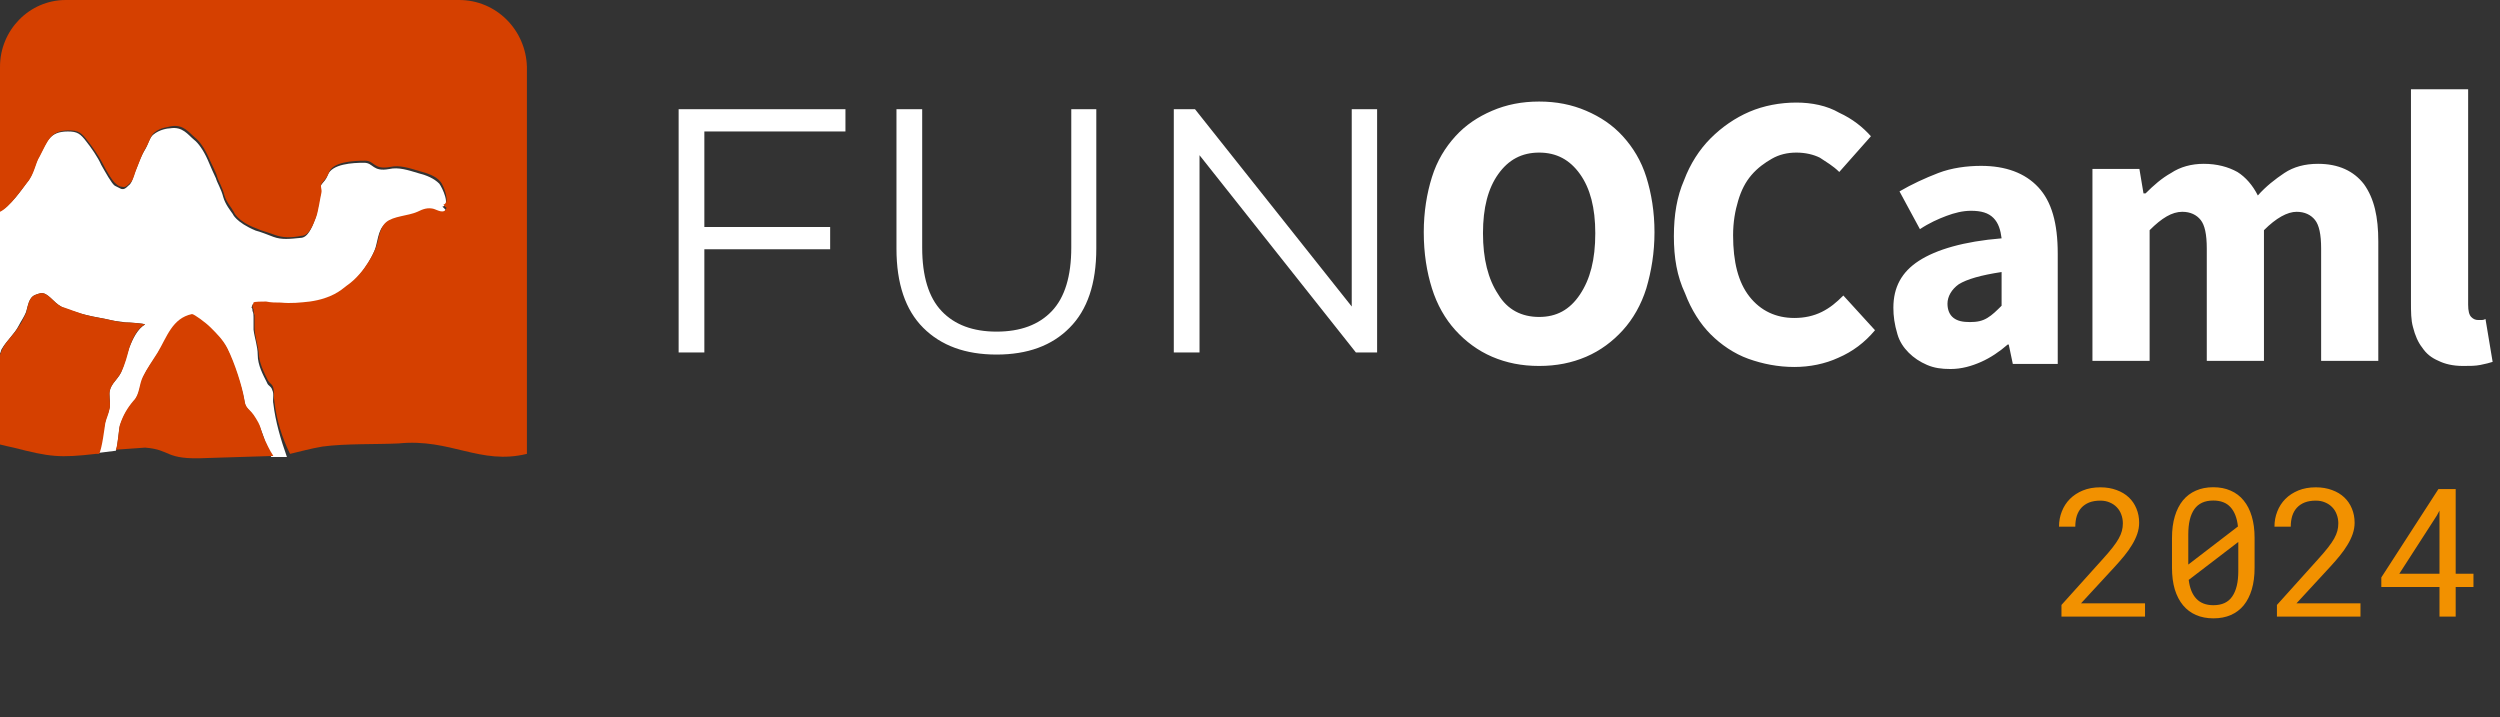 <svg width="223" height="64" viewBox="0 0 223 64" fill="none" xmlns="http://www.w3.org/2000/svg">
<rect x="0" y="0" width="223" height="64" fill="#333333" stroke="none"/>
<path d="M24.384 36.018C24.291 35.645 24.477 35.18 24.291 34.808C24.198 34.436 23.919 34.436 23.826 34.156C23.453 33.412 22.988 32.574 22.988 31.643C22.988 30.899 22.709 30.154 22.616 29.41C22.616 29.038 22.616 28.665 22.616 28.293C22.616 28.107 22.616 27.921 22.523 27.735C22.523 27.642 22.523 27.455 22.43 27.455L22.523 27.176C22.523 27.083 23.36 27.083 23.64 27.083C24.105 27.083 24.477 27.083 24.943 27.176C25.873 27.176 26.618 27.176 27.549 27.083C29.503 26.804 30.341 25.966 30.806 25.687C32.574 24.477 33.412 22.337 33.412 22.337C33.691 21.685 33.691 20.475 34.343 20.01C35.087 19.358 36.297 19.451 37.135 19.079C37.6 18.893 37.972 18.707 38.531 18.8C38.903 18.893 39.554 19.358 39.741 18.707C39.648 18.614 39.554 18.521 39.461 18.428C40.206 18.335 39.461 16.752 39.182 16.38C38.717 15.915 38.065 15.636 37.321 15.45C36.39 15.17 35.553 14.891 34.715 15.077C33.226 15.356 33.319 14.519 32.481 14.519C31.457 14.519 29.596 14.612 29.224 15.636C29.038 16.101 28.945 16.101 28.665 16.473C28.479 16.752 28.665 17.032 28.572 17.404C28.479 17.776 28.293 19.079 28.107 19.544C27.828 20.289 27.455 21.22 26.804 21.22C25.873 21.313 25.129 21.406 24.384 21.127C23.919 20.941 23.174 20.661 22.802 20.568C21.034 19.824 20.755 19.079 20.755 19.079C20.568 18.8 20.103 18.241 19.917 17.59C19.731 16.846 19.358 16.287 19.265 15.915C19.079 15.543 18.8 14.891 18.521 14.24C18.148 13.402 17.683 12.75 17.311 12.471C16.753 12.006 16.287 11.261 15.17 11.447C14.984 11.447 14.24 11.54 13.681 12.006C13.309 12.285 13.216 12.937 12.844 13.495C12.657 13.774 12.285 14.705 12.006 15.45C11.82 16.008 11.727 16.38 11.447 16.566C11.261 16.752 11.075 16.939 10.796 16.846C10.61 16.752 10.424 16.659 10.238 16.566C9.958 16.38 9.4 15.356 9.028 14.705C8.749 14.053 8.097 13.123 7.725 12.657C7.166 11.913 6.887 11.727 6.05 11.727C4.374 11.727 4.188 12.657 3.444 14.053C3.071 14.705 2.978 15.636 2.327 16.38C2.048 16.752 0.838 18.521 0 18.8V31.643V31.55C0.093 31.364 0.093 31.178 0.186 31.085C0.558 30.434 1.303 29.782 1.675 29.038C1.861 28.665 2.141 28.293 2.327 27.828C2.42 27.549 2.513 26.99 2.699 26.711C2.885 26.339 3.257 26.245 3.63 26.152C4.281 26.059 4.747 26.99 5.491 27.362C5.77 27.549 7.259 28.014 7.725 28.107C8.469 28.293 9.214 28.386 9.958 28.572C10.331 28.665 10.703 28.665 11.168 28.758C11.541 28.758 12.937 28.851 12.937 28.945C12.285 29.317 11.82 30.247 11.541 30.992C11.261 31.737 11.075 32.574 10.796 33.226C10.424 33.97 9.679 34.343 9.772 35.273C9.772 35.645 9.865 36.018 9.772 36.39C9.679 36.855 9.493 37.135 9.4 37.6C9.214 38.158 9.028 39.927 8.842 40.392L10.331 40.206C10.517 39.834 10.61 38.158 10.703 37.972C10.982 37.135 11.354 36.483 11.913 35.832C12.471 35.18 12.471 34.436 12.751 33.691C13.123 32.853 13.588 32.295 14.053 31.55C14.891 30.247 15.45 28.479 17.125 28.107C17.311 28.107 18.335 28.851 18.8 29.317C19.358 29.875 19.917 30.434 20.289 31.178C20.941 32.574 21.592 34.622 21.778 35.645C21.871 36.297 21.964 36.297 22.43 36.855C22.616 37.041 22.988 37.786 23.174 38.065C23.267 38.344 23.547 38.996 23.64 39.368C23.733 39.554 24.012 40.206 24.198 40.764H25.594C25.036 39.182 24.57 37.6 24.384 36.018Z" fill="white"/>
<path d="M23.64 39.275C23.454 38.903 23.268 38.251 23.174 37.972C23.081 37.693 22.616 36.948 22.43 36.762C21.965 36.297 21.872 36.204 21.779 35.552C21.592 34.436 20.941 32.388 20.289 31.085C19.917 30.34 19.359 29.782 18.8 29.224C18.335 28.758 17.311 28.014 17.125 28.014C15.357 28.386 14.891 30.061 14.054 31.457C13.588 32.202 13.123 32.853 12.751 33.598C12.379 34.343 12.472 35.18 11.913 35.739C11.355 36.39 10.982 37.041 10.703 37.879C10.61 38.065 10.517 39.74 10.331 40.113L12.937 39.927C15.357 40.113 14.612 41.044 18.428 40.857L24.384 40.671C24.012 40.113 23.733 39.461 23.64 39.275Z" fill="#D54000"/>
<path d="M40.95 0H5.863C2.606 0 0 2.699 0 5.956V18.893C0.838 18.521 2.048 16.753 2.42 16.287C3.071 15.543 3.164 14.519 3.537 13.96C4.281 12.564 4.467 11.634 6.143 11.634C6.98 11.634 7.259 11.82 7.818 12.564C8.19 13.03 8.842 13.96 9.121 14.519C9.493 15.263 10.052 16.194 10.331 16.38C10.517 16.566 10.703 16.659 10.889 16.659C11.168 16.753 11.354 16.566 11.541 16.38C11.82 16.194 11.913 15.822 12.099 15.263C12.378 14.519 12.751 13.588 12.937 13.309C13.309 12.751 13.402 12.099 13.774 11.82C14.333 11.354 14.984 11.354 15.263 11.261C16.38 11.075 16.846 11.82 17.404 12.285C17.776 12.564 18.242 13.216 18.614 14.053C18.893 14.705 19.265 15.356 19.358 15.729C19.451 16.101 19.824 16.659 20.01 17.404C20.196 18.055 20.661 18.521 20.848 18.893C20.848 18.893 21.127 19.731 22.895 20.382C23.267 20.568 24.012 20.755 24.477 20.941C25.222 21.22 25.966 21.22 26.897 21.034C27.549 21.034 27.921 20.103 28.2 19.358C28.386 18.893 28.572 17.59 28.665 17.218C28.758 16.846 28.479 16.566 28.758 16.287C29.038 15.915 29.131 15.915 29.317 15.45C29.596 14.426 31.55 14.333 32.574 14.333C33.412 14.333 33.319 15.17 34.808 14.891C35.645 14.705 36.483 14.984 37.414 15.263C38.158 15.45 38.903 15.729 39.275 16.194C39.554 16.473 40.206 18.148 39.554 18.242C39.648 18.335 39.648 18.428 39.834 18.521C39.648 19.172 38.996 18.707 38.624 18.614C38.158 18.521 37.786 18.614 37.228 18.893C36.39 19.265 35.087 19.265 34.436 19.824C33.784 20.382 33.784 21.499 33.505 22.151C33.505 22.151 32.667 24.291 30.899 25.501C30.434 25.873 29.596 26.618 27.642 26.897C26.804 26.99 25.966 27.083 25.036 26.99C24.57 26.99 24.198 26.99 23.733 26.897C23.453 26.897 22.616 26.897 22.616 26.99L22.523 27.269C22.523 27.362 22.523 27.549 22.616 27.549C22.616 27.735 22.616 27.921 22.709 28.107C22.709 28.479 22.709 28.852 22.709 29.224C22.709 29.968 22.988 30.713 23.081 31.457C23.081 32.295 23.547 33.226 23.919 33.97C24.105 34.249 24.291 34.249 24.384 34.622C24.477 34.994 24.384 35.366 24.477 35.832C24.663 37.414 25.129 38.996 25.873 40.485C26.711 40.299 27.642 40.02 28.758 39.834C30.806 39.554 33.691 39.648 35.553 39.554C40.206 39.089 42.812 41.509 47 40.485V5.956C46.907 2.699 44.301 0 40.95 0Z" fill="#D54000"/>
<path d="M10.796 33.226C11.168 32.481 11.354 31.737 11.541 30.992C11.82 30.247 12.192 29.317 12.937 28.945C12.844 28.852 11.447 28.758 11.168 28.758C10.796 28.758 10.424 28.665 9.958 28.572C9.214 28.386 8.376 28.293 7.725 28.107C7.259 28.014 5.863 27.456 5.491 27.362C4.747 26.99 4.281 26.059 3.63 26.152C3.257 26.246 2.885 26.339 2.699 26.711C2.513 26.99 2.42 27.549 2.327 27.921C2.141 28.293 1.954 28.758 1.675 29.131C1.21 29.875 0.465 30.527 0.186 31.178C0.093 31.364 0.093 31.457 0 31.644V39.648C0.372 39.741 0.745 39.834 1.21 39.927C4.467 40.764 5.305 40.858 8.562 40.485H8.842C9.121 39.927 9.307 38.252 9.4 37.693C9.493 37.321 9.679 36.949 9.772 36.483C9.865 36.111 9.772 35.739 9.772 35.366C9.679 34.343 10.424 33.97 10.796 33.226Z" fill="#D54000"/>
<path d="M62.58 20.25H74.05V22.234H62.58V20.25ZM62.828 31.441H60.534V9.741H75.414V11.725H62.828V31.441ZM88.893 31.627C86.124 31.627 83.944 30.831 82.352 29.24C80.761 27.649 79.965 25.293 79.965 22.172V9.741H82.259V22.079C82.259 24.642 82.838 26.533 83.995 27.752C85.153 28.971 86.785 29.581 88.893 29.581C91.022 29.581 92.665 28.971 93.822 27.752C94.98 26.533 95.558 24.642 95.558 22.079V9.741H97.79V22.172C97.79 25.293 96.995 27.649 95.403 29.24C93.832 30.831 91.662 31.627 88.893 31.627ZM104.703 31.441V9.741H106.594L121.567 28.589H120.575V9.741H122.838V31.441H120.947L106.005 12.593H106.997V31.441H104.703Z" fill="white"/>
<path d="M137.29 32.643C135.742 32.643 134.376 32.37 133.101 31.824C131.826 31.277 130.734 30.458 129.823 29.456C128.912 28.454 128.184 27.18 127.729 25.723C127.273 24.265 127 22.626 127 20.714C127 18.893 127.273 17.254 127.729 15.797C128.184 14.34 128.912 13.156 129.823 12.154C130.734 11.152 131.826 10.424 133.101 9.878C134.376 9.331 135.742 9.058 137.29 9.058C138.838 9.058 140.204 9.331 141.479 9.878C142.754 10.424 143.847 11.152 144.757 12.154C145.668 13.156 146.396 14.34 146.852 15.797C147.307 17.254 147.58 18.893 147.58 20.714C147.58 22.535 147.307 24.174 146.852 25.723C146.396 27.18 145.668 28.454 144.757 29.456C143.847 30.458 142.754 31.277 141.479 31.824C140.204 32.37 138.838 32.643 137.29 32.643ZM137.29 28.272C138.838 28.272 140.022 27.635 140.933 26.269C141.843 24.903 142.299 23.173 142.299 20.805C142.299 18.529 141.843 16.798 140.933 15.524C140.022 14.249 138.838 13.611 137.29 13.611C135.742 13.611 134.558 14.249 133.648 15.524C132.737 16.798 132.282 18.529 132.282 20.805C132.282 23.082 132.737 24.903 133.648 26.269C134.467 27.635 135.742 28.272 137.29 28.272ZM149.31 21.078C149.31 19.166 149.584 17.527 150.221 16.07C150.768 14.613 151.587 13.338 152.589 12.336C153.59 11.335 154.774 10.515 156.049 9.969C157.324 9.422 158.781 9.149 160.238 9.149C161.604 9.149 162.97 9.422 164.063 10.06C165.247 10.606 166.157 11.335 166.886 12.154L164.063 15.341C163.516 14.795 162.879 14.431 162.333 14.066C161.786 13.793 161.058 13.611 160.238 13.611C159.419 13.611 158.69 13.793 158.053 14.158C157.415 14.522 156.778 14.977 156.231 15.614C155.685 16.252 155.321 16.98 155.047 17.891C154.774 18.802 154.592 19.803 154.592 20.987C154.592 23.355 155.047 25.176 156.049 26.451C157.051 27.726 158.417 28.363 160.056 28.363C160.967 28.363 161.786 28.181 162.515 27.817C163.243 27.453 163.79 26.997 164.427 26.36L167.25 29.456C166.339 30.549 165.247 31.369 163.972 31.915C162.788 32.461 161.422 32.734 160.056 32.734C158.599 32.734 157.233 32.461 155.958 32.006C154.683 31.551 153.499 30.731 152.589 29.82C151.678 28.91 150.859 27.635 150.312 26.178C149.584 24.63 149.31 22.991 149.31 21.078ZM168.889 27.453C168.889 25.631 169.618 24.265 171.166 23.264C172.714 22.262 175.172 21.534 178.542 21.26C178.451 20.532 178.269 19.895 177.813 19.439C177.358 18.984 176.721 18.802 175.81 18.802C175.081 18.802 174.353 18.984 173.624 19.257C172.896 19.53 172.076 19.895 171.257 20.441L169.435 17.072C170.528 16.434 171.712 15.888 172.896 15.432C174.08 14.977 175.446 14.795 176.721 14.795C178.906 14.795 180.636 15.432 181.82 16.707C183.004 17.982 183.55 19.895 183.55 22.626L183.55 32.461L179.543 32.461L179.179 30.731H179.088C178.36 31.369 177.54 31.915 176.721 32.279C175.901 32.643 174.99 32.916 173.989 32.916C173.169 32.916 172.532 32.825 171.894 32.552C171.257 32.279 170.71 31.915 170.255 31.459C169.8 31.004 169.435 30.458 169.253 29.82C168.98 28.91 168.889 28.181 168.889 27.453ZM173.715 27.088C173.715 27.635 173.898 28.09 174.262 28.363C174.626 28.637 175.081 28.728 175.719 28.728C176.356 28.728 176.812 28.637 177.267 28.363C177.722 28.09 178.086 27.726 178.542 27.271V24.265C176.721 24.539 175.446 24.903 174.717 25.358C174.08 25.814 173.715 26.451 173.715 27.088ZM186.646 15.068L190.835 15.068L191.2 17.254H191.382C192.11 16.525 192.839 15.888 193.658 15.432C194.478 14.886 195.48 14.613 196.572 14.613C197.756 14.613 198.758 14.886 199.577 15.341C200.306 15.797 200.943 16.525 201.399 17.436C202.127 16.616 202.947 15.979 203.766 15.432C204.586 14.886 205.588 14.613 206.771 14.613C208.593 14.613 209.959 15.25 210.869 16.434C211.78 17.709 212.144 19.348 212.144 21.534L212.144 32.188H207.045L207.045 22.171C207.045 20.896 206.862 20.077 206.498 19.621C206.134 19.166 205.588 18.893 204.859 18.893C204.039 18.893 203.038 19.439 201.945 20.532L201.945 32.188L196.845 32.188L196.845 22.171C196.845 20.896 196.663 20.077 196.299 19.621C195.935 19.166 195.388 18.893 194.66 18.893C193.749 18.893 192.839 19.439 191.746 20.532L191.746 32.188L186.646 32.188L186.646 15.068ZM215.058 7.965L220.158 7.965L220.158 27.18C220.158 27.726 220.249 28.09 220.431 28.272C220.613 28.454 220.795 28.546 221.068 28.546L221.341 28.546C221.433 28.546 221.524 28.546 221.706 28.454L222.343 32.279C222.07 32.37 221.706 32.461 221.25 32.552C220.795 32.643 220.34 32.643 219.702 32.643C218.792 32.643 218.063 32.461 217.517 32.188C216.879 31.915 216.424 31.551 216.06 31.004C215.696 30.549 215.422 29.911 215.24 29.183C215.058 28.546 215.058 27.817 215.058 26.906L215.058 7.965Z" fill="white"/>
<path d="M191.336 55H183.883V53.961L187.609 49.82C187.943 49.45 188.221 49.122 188.445 48.836C188.669 48.55 188.849 48.286 188.984 48.047C189.12 47.802 189.216 47.573 189.273 47.359C189.331 47.141 189.359 46.917 189.359 46.688C189.359 46.406 189.312 46.143 189.219 45.898C189.13 45.648 188.997 45.432 188.82 45.25C188.648 45.068 188.438 44.925 188.188 44.82C187.943 44.711 187.664 44.656 187.352 44.656C186.971 44.656 186.641 44.711 186.359 44.82C186.083 44.93 185.852 45.086 185.664 45.289C185.482 45.487 185.344 45.729 185.25 46.016C185.161 46.302 185.117 46.622 185.117 46.977H183.664C183.664 46.497 183.747 46.047 183.914 45.625C184.081 45.198 184.32 44.825 184.633 44.508C184.951 44.19 185.336 43.938 185.789 43.75C186.247 43.562 186.768 43.469 187.352 43.469C187.888 43.469 188.37 43.55 188.797 43.711C189.229 43.867 189.594 44.086 189.891 44.367C190.188 44.648 190.414 44.982 190.57 45.367C190.732 45.753 190.812 46.172 190.812 46.625C190.812 46.964 190.755 47.3 190.641 47.633C190.526 47.961 190.37 48.286 190.172 48.609C189.979 48.932 189.753 49.253 189.492 49.57C189.237 49.883 188.966 50.195 188.68 50.508L185.625 53.82H191.336V55ZM201.109 50.648C201.109 51.372 201.026 52.016 200.859 52.578C200.693 53.135 200.453 53.607 200.141 53.992C199.828 54.372 199.445 54.661 198.992 54.859C198.539 55.057 198.021 55.156 197.438 55.156C196.859 55.156 196.341 55.057 195.883 54.859C195.43 54.661 195.044 54.372 194.727 53.992C194.409 53.607 194.164 53.135 193.992 52.578C193.826 52.016 193.742 51.372 193.742 50.648V47.984C193.742 47.26 193.826 46.62 193.992 46.062C194.159 45.5 194.398 45.026 194.711 44.641C195.029 44.255 195.414 43.964 195.867 43.766C196.326 43.562 196.844 43.461 197.422 43.461C198.005 43.461 198.523 43.562 198.977 43.766C199.435 43.964 199.82 44.255 200.133 44.641C200.451 45.026 200.693 45.5 200.859 46.062C201.026 46.62 201.109 47.26 201.109 47.984V50.648ZM195.195 50.359L199.625 46.961C199.542 46.206 199.32 45.633 198.961 45.242C198.607 44.846 198.094 44.648 197.422 44.648C196.661 44.648 196.099 44.906 195.734 45.422C195.375 45.932 195.195 46.68 195.195 47.664V50.359ZM199.656 48.344L195.234 51.727C195.323 52.461 195.549 53.021 195.914 53.406C196.279 53.792 196.786 53.984 197.438 53.984C198.203 53.984 198.763 53.724 199.117 53.203C199.477 52.682 199.656 51.932 199.656 50.953V48.344ZM210.555 55H203.102V53.961L206.828 49.82C207.161 49.45 207.44 49.122 207.664 48.836C207.888 48.55 208.068 48.286 208.203 48.047C208.339 47.802 208.435 47.573 208.492 47.359C208.549 47.141 208.578 46.917 208.578 46.688C208.578 46.406 208.531 46.143 208.438 45.898C208.349 45.648 208.216 45.432 208.039 45.25C207.867 45.068 207.656 44.925 207.406 44.82C207.161 44.711 206.883 44.656 206.57 44.656C206.19 44.656 205.859 44.711 205.578 44.82C205.302 44.93 205.07 45.086 204.883 45.289C204.701 45.487 204.562 45.729 204.469 46.016C204.38 46.302 204.336 46.622 204.336 46.977H202.883C202.883 46.497 202.966 46.047 203.133 45.625C203.299 45.198 203.539 44.825 203.852 44.508C204.169 44.19 204.555 43.938 205.008 43.75C205.466 43.562 205.987 43.469 206.57 43.469C207.107 43.469 207.589 43.55 208.016 43.711C208.448 43.867 208.812 44.086 209.109 44.367C209.406 44.648 209.633 44.982 209.789 45.367C209.951 45.753 210.031 46.172 210.031 46.625C210.031 46.964 209.974 47.3 209.859 47.633C209.745 47.961 209.589 48.286 209.391 48.609C209.198 48.932 208.971 49.253 208.711 49.57C208.456 49.883 208.185 50.195 207.898 50.508L204.844 53.82H210.555V55ZM219.047 51.18H220.633V52.359H219.047V55H217.602V52.359H212.414V51.508L217.508 43.625H219.047V51.18ZM214.016 51.18H217.602V45.547L217.367 45.984L214.016 51.18Z" fill="#F29100"/>
</svg>

